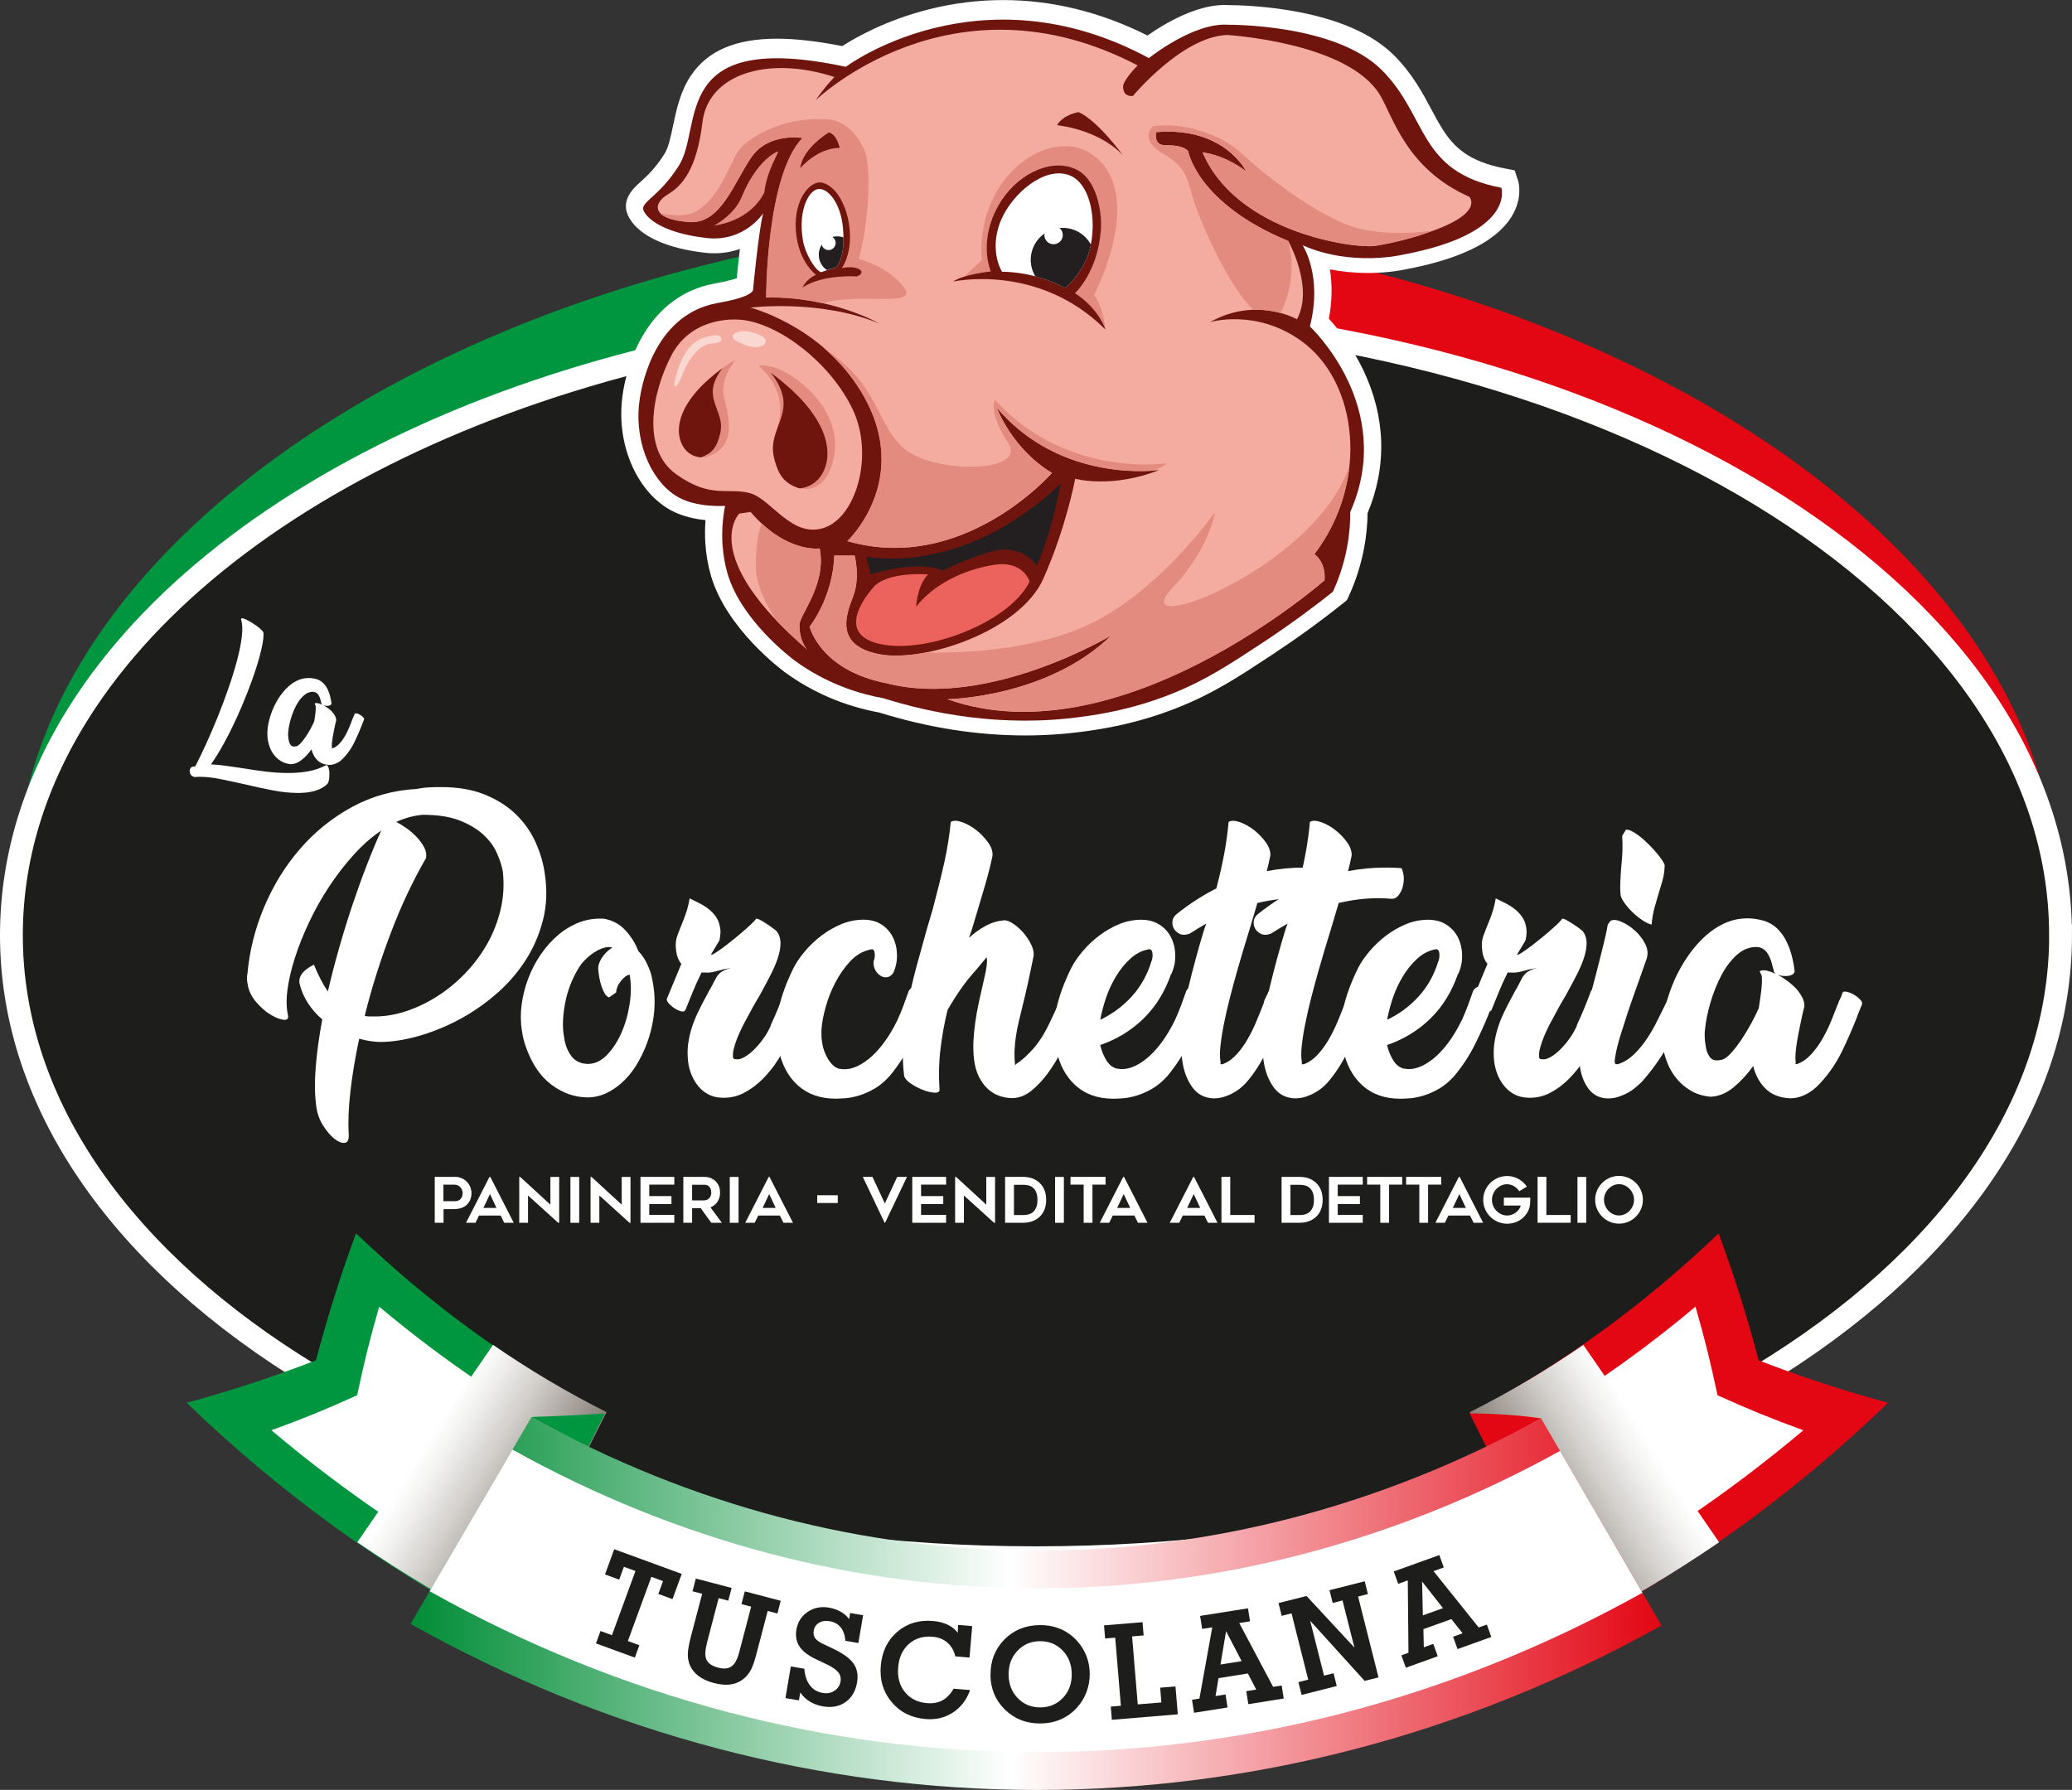<?xml version="1.0" encoding="UTF-8"?><svg xmlns="http://www.w3.org/2000/svg" width="128.12mm" height="110.69mm" xmlns:xlink="http://www.w3.org/1999/xlink" viewBox="0 0 363.17 313.76"><rect x="0" y="0" width="363.17" height="313.76" fill="#333333" stroke="none"/><defs><style>.g{fill:#009640;}.h{fill:#fff;}.i{fill:url(#e);}.i,.j{mix-blend-mode:multiply;}.k{isolation:isolate;}.l{fill:#fbd7d1;}.m{stroke:#fff;stroke-miterlimit:10;stroke-width:4px;}.m,.n{fill:#1d1d1b;}.o{fill:#e30613;}.p{fill:url(#f);}.q{fill:#70150e;}.r{fill:#ec625c;}.s{fill:#f5aca0;}.j{fill:url(#d);}.t{fill:#231f20;}.u{fill:#e38b7e;}</style><linearGradient id="d" x1="98.13" y1="267.45" x2="74.6" y2="253.14" gradientTransform="matrix(1, 0, 0, 1, 0, 0)" gradientUnits="userSpaceOnUse"><stop offset="0" stop-color="#746b62"/><stop offset=".27" stop-color="#a09993"/><stop offset=".61" stop-color="#d3d0cd"/><stop offset=".86" stop-color="#f2f2f1"/><stop offset="1" stop-color="#fff"/></linearGradient><linearGradient id="e" x1="496.33" y1="267.45" x2="472.79" y2="253.14" gradientTransform="translate(762.14) rotate(-180) scale(1 -1)" xlink:href="#d"/><linearGradient id="f" x1="71.96" y1="281.08" x2="291.21" y2="281.08" gradientTransform="matrix(1, 0, 0, 1, 0, 0)" gradientUnits="userSpaceOnUse"><stop offset="0" stop-color="#008d36"/><stop offset=".48" stop-color="#fff"/><stop offset="1" stop-color="#e30613"/></linearGradient></defs><g class="k"><g id="a"/><g id="b"><g id="c"><g><path class="o" d="M360.22,160.54c.99-14.52-2.73-28.68-10.32-41.92-23.92-41.72-86.33-74.21-161.45-79.27"/><path class="g" d="M2.95,159.6c-.99-14.52,2.73-28.68,10.32-41.92C37.19,75.96,99.6,43.47,174.71,38.41"/></g><path class="m" d="M361.17,163.93c0,60.27-80.4,109.13-179.58,109.13S2,224.21,2,163.93c0-14.52,4.67-28.38,13.14-41.05C41.83,82.96,106.29,54.8,181.58,54.8c99.18,0,179.58,48.86,179.58,109.13Z"/><path class="h" d="M266.04,31.56l-.55-1.7-1.76-.34c-6.2-1.19-8.86-3.64-10.94-6.96-.66-1.06-1.28-2.2-1.92-3.41-1.57-2.94-3.36-6.28-6.51-9.43-3.83-3.83-9.92-6.47-18.11-7.86-5.38-.91-9.9-.96-10.75-.96h-.01c-.27-.02-.54-.03-.82-.03-2.92,0-6.3,1.06-10.04,3.15-1.4,.78-2.61,1.58-3.51,2.2-8.22-4.12-16.72-6.21-25.29-6.21-4.31,0-8.65,.53-12.88,1.59-7.65,1.91-13.06,5.02-15.33,6.48-4.34-.86-8.18-1.3-11.43-1.3-7.22,0-12.15,2.1-15.06,6.42-1.89,2.81-2.56,6.01-3.16,8.83-.41,1.97-.8,3.82-1.5,4.94-1.64,2.6-3.16,3.97-4.3,5-1.16,1.05-3.59,3.23-1.86,6.25,.89,1.55,2.48,2.87,4.72,3.91,2.26,1.05,5.12,1.78,8.49,2.17,.56,.07,1.13,.1,1.68,.1,1.55,0,3.06-.26,4.49-.76-.03,.25-.06,.51-.09,.77-.2,1.7-.36,3.3-.47,4.37-.07,.02-.14,.05-.22,.07-1.1,.36-2.72,.68-3.84,.89-5.23,.98-9.53,4.14-12.44,9.15-2.71,4.66-3.44,9.47-3.62,11.32-.4,4.01,.23,8,1.82,11.53,1.59,3.53,4.05,6.29,6.91,7.79,1.43,.74,3.11,1.26,5,1.53,.3,.04,.6,.08,.92,.11-.11,1.39-.11,2.76-.03,4.1,.13,1.91,.45,3.8,.97,5.6,2.67,9.31,12.44,16.57,12.85,16.88,4.91,3.61,10.52,6.02,16.69,7.16,8.55,2.66,17.15,4.01,25.56,4.01,3.56,0,7.11-.25,10.56-.73,2.9-.41,8.94-1.26,16.34-4.22,6.12-2.45,10.38-5.25,16.27-9.13l.16-.11c4.31-2.84,8.52-5.89,12.5-9.08l.56-.45,.3-.65c1.25-2.7,2.15-5.55,2.7-8.46,.38-2.02,.59-4.09,.62-6.15,3.43-8.2,3.17-16.88-.78-25.12-2.02-4.22-4.53-7.33-6.01-8.96,.57-2.97,.63-5.91,.18-8.65,2.11,.42,4.32,.64,6.62,.64,.22,0,.44,0,.65,0,3.27-.06,5.64-.55,6.12-.66,8.99-1.7,15.01-4.54,17.92-8.43,2.7-3.62,1.76-6.85,1.64-7.21Z"/><g><path class="q" d="M154.84,122.4c7.97,2.5,20.59,5.25,34.97,3.22,3.01-.42,8.72-1.26,15.64-4.03,5.89-2.36,10.02-5.09,15.89-8.95,5.25-3.46,9.41-6.62,12.28-8.91,.91-1.97,1.88-4.58,2.48-7.76,.44-2.35,.58-4.46,.57-6.22,4.07-9.23,2.3-17.35-.49-23.18-2.79-5.82-6.59-9.34-6.59-9.34,1.14-4.45,.83-8.01,.22-10.46-.6-2.45-1.49-3.78-1.49-3.78,4.28,1.9,8.66,2.32,11.98,2.26s5.56-.6,5.56-.6c9.94-1.87,14.27-4.81,16.11-7.27,1.84-2.46,1.19-4.46,1.19-4.46-7.35-1.41-10.55-4.53-12.94-8.32-2.38-3.79-3.95-8.25-8.02-12.32-4.07-4.07-10.78-6.05-16.47-7.02s-10.37-.92-10.37-.92c-3.05-.25-6.55,1.21-9.28,2.73-2.73,1.53-4.7,3.11-4.7,3.11-14.87-8.01-28.16-7.63-37.72-5.24-9.57,2.38-15.41,6.77-15.41,6.77-15.51-3.31-21.74-.7-24.63,3.59-2.89,4.29-2.45,10.26-4.61,13.7-1.88,2.98-3.66,4.57-4.84,5.64-1.18,1.07-1.77,1.61-1.26,2.5,.51,.89,1.59,1.84,3.37,2.67,1.78,.83,4.26,1.53,7.56,1.91,3.3,.38,5.78-.7,7.44-1.87,1.65-1.18,2.48-2.45,2.48-2.45-.38,1.4-.83,4.77-1.18,7.79-.35,3.02-.6,5.69-.6,5.69-.25,.51-1.04,.93-2.16,1.29-1.12,.37-2.59,.68-4.21,.98-5.03,.94-8.3,4.12-10.38,7.7s-2.97,7.56-3.23,10.1c-.36,3.62,.27,7.11,1.57,9.99s3.26,5.15,5.55,6.34c1.24,.65,2.65,1.02,4.04,1.22,1.39,.2,2.75,.22,3.92,.18-.49,2.57-.57,4.86-.44,6.83,.13,1.97,.48,3.63,.86,4.97,2.34,8.17,11.15,14.84,11.73,15.27,5.86,4.31,11.8,5.96,15.62,6.65Z"/><path class="s" d="M140.11,109.61c-.04-1.78,4.83-7.12,3.56-13.47,0,0-5.83,.89-12.12-6.4l-1.97,.28s-7.33,7.33,11.94,23.87c0,0-1.34-1.22-1.4-4.28Z"/><path class="s" d="M198.58,16.81s8.64-10.42,16.52-10.68c0,0,21.22,1.26,26.78,10.53,2.29,3.81,4.61,12.94,15.64,17.83,0,0,1.71,1.72-2.19,4.07-3.72,2.24-11.05,4.04-14.35,4.54-3.3,.51-24.1-2.14-30.2-16.38,0,0,3.56,.25,7.63,3.3,0,0-3.81-7.88-15.76-6.86,0,0-.51,2.29,1.53,2.29s3.31,.25,4.07,1.02c0,0,1.53,9.15,17.54,15.76,0,0,4.58,8.14,1.53,13.73,0,0-7.12-4.07-15.25,.51,0,0,8.06-2.44,16.02,3.3,9.98,7.2,11.95,24.66,2.29,37.37,0,0,2.03,1.27,1.78,4.58,0,0-35.85,31.52-66.1,20.85,0,0,17.54-.25,28.73-11.19,0,0-21.61,12.97-39.4,8.39-11.69-2.29-13.47-9.92-13.47-9.92,0,0,4.07-5.08,4.32-12.46h3.56s1.02,3.81-.25,7.12c-1.27,3.3-3.3,8.64,4.58,10.17,7.88,1.53,24.66-4.07,28.73-13.22,4.07-9.15,5.59-17.54,5.59-17.54,0,0,6.36,1.78,14.75-1.53,0,0-17.03,2.54-28.47-10.93,0,0,2.54,7.12,9.66,11.44,0,0-15.51,17.8-35.85,11.95,0,0,12.35-11.54,1.6-27.47-7.15-10.58-18.63-13.46-18.63-13.46,0,0,12.2-1.53,22.63,2.8,0,0-8.39-4.83-19.83-4.58,0,0,0-21.36,6.36-27.96,0,0-5.85-1.02-8.9,3.3-3.05,4.32-5.35,11.85-10.93,11.44-6.86-.51-6.36-3.3-3.81-4.83,2.54-1.53,5.08-4.32,6.1-12.71,1.02-8.39,11.44-11.69,23.13-7.88,0,0-1.53,1.53-3.3,4.07,0,0,23.9-23.13,56.44-6.1,0,0-2.29,2.29-2.54,3.56,0,0-.25,2.03,1.78,1.78Z"/><path class="u" d="M193.75,57.74s-.3-3.75-1.98-6.05c0,0,8.38-15.91,1.05-23.45-7.33-7.54-21.99,2.09-20.73,17.38,0,0-2.09,1.88-3.35,3.14,0,0,13.59-2.55,25.01,8.99Z"/><path class="q" d="M188.41,51.39s4.02-3.64,4.54-11.09c.25-3.34-.81-8.6-3.93-10.39-4.11-2.36-10.12,.14-13.46,5.2-2.69,4.09-3.26,8.83-1.9,12.47,0,0-4.83,.51-6.61,1.78,0,0,14.92-3.34,26.69,8.39,0,0-1.02-3.56-5.34-6.36Z"/><path class="h" d="M175.85,37.75c-1.77,3.38-1.71,7.23-.23,9.88,5.25,.06,9.53,1.96,10.97,2.83,.64-.23,2.37-2.19,3.46-4.27,2.54-4.85,1.78-13.19-2.14-15.25-3.92-2.06-9.53,1.96-12.07,6.81Z"/><path class="t" d="M180.66,45.55c0-3.1,2.51-5.61,5.61-5.61,2.13,0,3.98,1.18,4.93,2.93-.24,1.2-.62,2.34-1.15,3.33-1.09,2.08-2.83,4.04-3.46,4.27-.85-.51-2.69-1.38-5.12-2.02-.51-.85-.81-1.84-.81-2.9Z"/><path class="u" d="M115.71,37.41c1.46,.28,4.6,.71,6.33-.38,2.3-1.47,3.73-2.95,6.91-9.84,1.26-2.72,7.96-6.7,15.29-6.28,0,0,4.4-.63,7.12,5.03,1.71,3.56,.63,14.45-.84,19.47,0,0,5.24,1.26,7.96,5.03,2.56,3.54-7.85,.79-14.32,2.72-2.87-.64-6.22-1.08-9.89-1,0,0,0-21.36,6.36-27.96,0,0-5.85-1.02-8.9,3.3-3.05,4.32-5.35,11.85-10.93,11.44-2.79-.21-4.36-.79-5.08-1.52Z"/><path class="h" d="M186.28,41.2c0-.89-.72-1.62-1.62-1.62s-1.61,.72-1.61,1.62,.72,1.61,1.61,1.61,1.62-.72,1.62-1.61Z"/><path class="q" d="M150.16,48.46s-5.82-.46-9.52,1.94c0,0,.74-1.57,2.4-2.22,0,0-2.71-1.92-3.42-6.65-.92-6.19,2.31-9.98,4.44-9.52,4.16,.9,6.65,10.07,3.51,14.97,0,0,1.66-.37,2.77,.09,1.11,.46,.65,1.11-.19,1.39Z"/><path class="h" d="M143.88,47.72s1.57-.55,2.68-.83c0,0,1.66-1.48,1.2-6.84-.38-4.43-2.59-7.02-4.25-6.93-1.66,.09-3.7,3.6-2.77,9.06,.34,2.04,1.94,4.99,3.14,5.54Z"/><path class="t" d="M146.75,41.43c.38,0,.75,.07,1.09,.19,.05,4.07-1.28,5.26-1.28,5.26-.51,.13-1.1,.31-1.61,.47-.87-.58-1.44-1.57-1.44-2.69,0-1.79,1.45-3.23,3.23-3.23Z"/><path class="h" d="M146.47,42.59c0-.69-.56-1.25-1.25-1.25s-1.24,.56-1.24,1.25,.56,1.25,1.24,1.25,1.25-.56,1.25-1.25Z"/><path class="q" d="M196.8,27.19s-4.4-6.07-7.75-7.54c0,0-2.72,.42-3.77,2.3,0,0,7.12,.63,11.52,5.24Z"/><path class="q" d="M147.17,25.93s-.42-2.3-1.88-2.72c0,0-4.61,2.72-5.03,6.28,0,0,2.93-3.56,6.91-3.56Z"/><path class="s" d="M130.2,56.09c-2.29-.29-9.21-.21-12.56,6.28-3.35,6.49-5.24,16.33,.84,20.73,6.07,4.4,9.21,2.3,12.98,3.35,3.77,1.05,7.33,7.96,12.98,6.07,5.65-1.88,8.79-12.77,5.03-20.73-3.77-7.96-12.56-14.87-19.27-15.71Z"/><path class="u" d="M145.7,81.74s3.21-6.96-4.44-13.89c-5.02-4.55-8.29-3.74-8.29-3.74,0,0,5.02,3.85,3.5,9.92-1.05,4.19-.67,9.97,3.39,11.44,2.57,.93,5-.8,5.84-3.74Z"/><path class="u" d="M120.08,76.92s-.84-4.92,3.78-9.78c3.56-3.74,5.02-3.97,5.02-3.97,0,0-2.76,3.17-1.99,6.42,.78,3.26,2.57,8.87-3.25,10.58-1.09,.32-2.94-.98-3.56-3.26Z"/><path class="q" d="M140.05,85.61s3.35,0,4.61-3.77c1.26-3.77-.42-9.84-9.63-16.54,0,0,2.51,2.72,2.3,5.86-.21,3.14-2.51,5.44-1.68,9,.84,3.56,2.09,4.61,4.4,5.44Z"/><path class="q" d="M122.83,80.17s-2.59,0-3.56-2.91c-.97-2.91,.32-7.61,7.45-12.79,0,0-1.94,2.1-1.78,4.53,.16,2.43,1.94,4.21,1.3,6.96-.65,2.75-1.62,3.56-3.4,4.21Z"/><path class="r" d="M180.46,101.95s-1.05-3.77-6.28-2.93c-5.24,.84-10.47,3.35-13.61,7.33,0,0,.21-3.77,2.09-5.65,0,0-7.12-.63-9.63,2.3-2.51,2.93-6.07,8.79,2.09,10.05,8.17,1.26,21.99-4.19,25.34-11.1Z"/><path class="t" d="M185.91,84.77s-1.26,7.54-4.19,14.45c0,0-2.51-4.4-8.79-2.3s-7.54,3.14-7.54,3.14c0,0-3.77-2.09-12.77,.63l-.84-3.14s16.75,3.77,34.13-12.77Z"/><path class="u" d="M210.78,26.73s3.56,.25,7.63,3.3c0,0-3.81-7.88-15.76-6.86,0,0-.51,2.29,1.53,2.29s3.31,.25,4.07,1.02c0,0,1.53,9.15,17.54,15.76,1.68,6.03-.62,11.22-1.35,12.63-1.27-.34-2.9-.62-4.77-.56-4.44-4.23-9.1-15.13-10.31-18.74-1.26-3.77-1.05-6.07-5.44-8.59-4.4-2.51-1.88-4.82-1.88-4.82,4.61-.84,11.73,1.05,15.71,4.82,3.98,3.77,11.94,9.84,18.22,12.36,6.28,2.51,15,1.1,15,1.1-2.29,1.08-6.67,2.16-9.98,2.67-3.3,.51-24.1-2.14-30.2-16.38Z"/><path class="u" d="M158.06,78.28c4.82,4.82,22.2,4.82,18.64-.63-3.56-5.44-2.3-7.54-2.3-7.54,12.56,13.82,30.15,11.1,30.15,11.1-.63,.52-1.45,.95-2.39,1.29-3.81,.3-17.69,.49-27.47-11.03,0,0,2.54,7.12,9.66,11.44,0,0-15.51,17.8-35.85,11.95,0,0,12.35-11.54,1.6-27.47-1.74-2.58-3.75-4.7-5.78-6.44,9.71,6.52,9.03,12.62,13.73,17.33Z"/><path class="u" d="M133.54,91.8c5.47,5.04,10.12,4.33,10.12,4.33,1.27,6.36-3.6,11.7-3.56,13.47,.06,3.05,1.4,4.28,1.4,4.28-2.07-1.78-3.84-3.45-5.34-5.02-2-3-3.67-6.4-3.67-9.64,0-4.24,.56-6.38,1.03-7.43Z"/><path class="u" d="M166.04,122.57s17.54-.25,28.73-11.19c0,0-21.61,12.97-39.4,8.39-11.69-2.29-13.47-9.92-13.47-9.92,0,0,4.07-5.08,4.32-12.46h3.56s1.02,3.81-.25,7.12c-1.27,3.3-3.3,8.64,4.58,10.17,2.17,.42,5.02,.3,8.1-.29,5.2,.11,17.69-.14,27.7-4.5,12.98-5.65,23.03-20.1,23.03-20.1,0,0-.84,6.28-7.54,13.4-8.56,9.09,24.99-3.34,31.13-21.54-.55,5.3-2.53,10.73-6.15,15.49,0,0,2.03,1.27,1.78,4.58,0,0-35.85,31.52-66.1,20.85Z"/><path class="u" d="M136.28,26.56c.6-.28-1.88,3.14-2.3,7.12,0,0-1.88,4.82-8.8,5.86,0,0,3.56-1.88,4.82-5.03,1.26-3.14,3.56-6.7,6.28-7.96Z"/><path class="l" d="M133.44,58.86s-2.33-1.17-3.97-.7c-1.63,.47-1.17,1.28-.12,1.75,1.05,.47,1.99,1.05,3.39,.93,1.4-.12,2.1-1.28,.7-1.98Z"/><path class="l" d="M124.21,58.97s1.98-.7,2.22,.35c.23,1.05-1.76,.68-2.8,1.17-1.75,.82-3.15,2.92-4.09,5.37-.74,1.93-1.87,3.04-1.05,0,.82-3.04,2.33-6.3,5.72-6.89Z"/></g><path class="g" d="M32.71,245.9c7.68-2.08,15.25-4.57,22.67-7.45,1.98-7.52,4.32-14.95,7.02-22.25,13.26,12.67,27.41,22.95,43.61,31.55-6.28,12.51-12.57,25.02-18.85,37.54-20.22-10.62-38.01-23.54-54.45-39.39Z"/><path class="h" d="M47.56,250.72c6.15-2.26,9.16-3.49,15.04-6.14,1.35-6.3,2.12-9.41,3.86-15.53,11.48,9.62,23.34,17.63,36.59,24.62-4.3,8.57-8.6,17.13-12.9,25.7-15.37-8.06-29.31-17.47-42.58-28.65Z"/><path class="j" d="M62.63,270.35c7.95,5.43,16.23,10.43,24.85,14.71,6.28-12.51,12.56-25.01,18.84-37.52-6.9-3.46-13.55-7.41-19.9-11.79-7.93,11.53-15.86,23.06-23.79,34.59Z"/><path class="o" d="M330.93,245.9c-7.68-2.08-15.26-4.56-22.68-7.44-1.98-7.52-4.32-14.95-7.02-22.25-13.26,12.67-27.41,22.95-43.61,31.55,6.28,12.51,12.57,25.02,18.85,37.54,20.22-10.62,38.01-23.54,54.46-39.39Z"/><path class="h" d="M316.08,250.72c-6.15-2.26-9.16-3.49-15.04-6.14-1.35-6.3-2.12-9.41-3.86-15.53-11.48,9.63-23.35,17.63-36.59,24.62,4.3,8.57,8.6,17.13,12.9,25.7,15.37-8.06,29.32-17.47,42.59-28.65Z"/><path class="o" d="M270.1,248.62c-2.04-.11-4.11-.23-6.2-.37-2.12-.14-4.21-.29-6.27-.46,1.18,2.37,1.77,3.55,2.96,5.92,1.62-.8,3.28-1.66,4.97-2.56,1.57-.84,3.08-1.69,4.55-2.53Z"/><path class="i" d="M301.31,270.35c-7.95,5.43-16.23,10.43-24.85,14.71-6.28-12.51-12.56-25.01-18.84-37.52,6.9-3.46,13.55-7.41,19.9-11.79,7.93,11.53,15.86,23.06,23.79,34.59Z"/><path class="g" d="M93.16,248.39c2.16-.07,4.36-.16,6.58-.27,2.12-.1,4.21-.22,6.28-.35-.97,1.93-1.94,3.86-2.91,5.79-1.63-.78-3.28-1.61-4.97-2.49-1.71-.89-3.37-1.78-4.98-2.67Z"/><path class="o" d="M270.1,248.62c-1.93-.26-3.99-.48-6.16-.63-2.22-.15-4.33-.22-6.31-.23l2.89,5.82c1.59-.74,3.23-1.54,4.91-2.41,1.63-.84,3.19-1.7,4.68-2.55Z"/><path class="p" d="M291.21,284.93c-7.04-12.1-14.08-24.21-21.11-36.31-56.15,31.01-120.87,30.92-176.94-.22-7.07,12.09-14.14,24.17-21.2,36.26,68.96,38.71,150.19,38.82,219.25,.28Z"/><path class="h" d="M287.88,279.2c-4.82-8.29-9.64-16.57-14.45-24.86-58.19,32.19-125.5,32.11-183.61-.23-4.84,8.27-9.68,16.55-14.52,24.82,66.93,37.53,145.56,37.62,212.58,.27Z"/><g><path class="n" d="M110.04,287.66l2.02,.74-.79,2.17-6.81-2.49,.79-2.17,2.01,.73,4.12-11.25-2.03-.74-.82,2.25-2.49-.91,1.62-4.42,11.83,4.33-1.62,4.42-2.48-.91,.82-2.25-2.04-.75-4.12,11.25Z"/><path class="n" d="M123.89,288.14c-.33,1.27-.35,2.22-.04,2.84s.97,1.07,1.99,1.34c1.02,.27,1.81,.2,2.38-.21,.57-.4,1.02-1.23,1.35-2.49l2.09-7.98-1.7-.45,.59-2.23,6.29,1.65-.58,2.23-1.7-.45-2.01,7.65c-.3,1.16-.6,2.02-.89,2.59-.29,.56-.65,1.05-1.08,1.44-.66,.62-1.44,1.01-2.35,1.17-.91,.16-1.95,.09-3.11-.22-1.06-.28-1.94-.67-2.64-1.19-.7-.52-1.22-1.15-1.55-1.91-.26-.58-.38-1.23-.37-1.95,.01-.72,.18-1.7,.5-2.94l2.01-7.65-1.69-.44,.58-2.23,6.28,1.65-.59,2.23-1.69-.44-2.09,7.98Z"/><path class="n" d="M140.27,296.68l-.24,1.39-2.36-.4,.94-5.55,2.36,.4c.11,1.23,.44,2.2,.99,2.92,.55,.72,1.31,1.17,2.29,1.33,.75,.13,1.42,0,2.01-.39,.59-.39,.94-.92,1.06-1.61,.11-.62-.03-1.16-.4-1.63-.37-.47-1.06-.94-2.05-1.41l-1.77-.84c-1.42-.67-2.41-1.42-2.97-2.26-.55-.84-.73-1.83-.54-2.98,.23-1.33,.89-2.36,1.98-3.1s2.34-.98,3.74-.74c.75,.13,1.43,.37,2.04,.71s1.1,.78,1.48,1.31l.18-1.08,2.27,.39-.83,4.87-2.27-.39c-.09-1.01-.37-1.8-.84-2.37-.47-.57-1.12-.93-1.96-1.07-.71-.12-1.32-.02-1.83,.29-.51,.31-.82,.77-.92,1.37-.09,.51-.01,.94,.22,1.29,.23,.35,.69,.69,1.37,1.02l1.89,.9c1.74,.84,2.91,1.71,3.52,2.6s.81,1.98,.59,3.27c-.26,1.53-.93,2.68-2.02,3.44-1.08,.77-2.4,1.02-3.93,.76-.87-.15-1.65-.43-2.32-.84-.68-.41-1.24-.94-1.68-1.6Z"/><path class="n" d="M167.44,290.34c-.24-1.01-.71-1.82-1.4-2.41-.69-.59-1.55-.93-2.58-1.02-1.66-.14-3.04,.28-4.15,1.26s-1.74,2.35-1.88,4.1c-.15,1.74,.24,3.19,1.17,4.34,.93,1.15,2.22,1.8,3.88,1.94,1.03,.09,1.92-.07,2.67-.47,.75-.4,1.42-1.09,2.01-2.06l2.87,.24c-.6,1.7-1.6,3.01-3,3.93s-3,1.3-4.78,1.15c-2.49-.21-4.48-1.2-5.96-2.97-1.49-1.77-2.12-3.88-1.91-6.35,.21-2.52,1.18-4.51,2.9-5.98s3.8-2.1,6.25-1.89c.98,.08,1.84,.3,2.59,.66,.74,.36,1.33,.83,1.75,1.41l.06-1.38,2.47,.21-.47,5.51-2.47-.21Z"/><path class="n" d="M173.62,293.58c-.03-2.44,.78-4.5,2.41-6.17,1.64-1.67,3.7-2.51,6.18-2.54,1.15-.01,2.21,.15,3.18,.49,.97,.34,1.85,.85,2.64,1.54,.95,.84,1.68,1.81,2.19,2.91,.51,1.1,.77,2.3,.78,3.59,.01,1.12-.17,2.18-.56,3.2-.38,1.01-.94,1.92-1.66,2.72-.82,.91-1.77,1.6-2.85,2.07-1.07,.47-2.26,.71-3.55,.72-2.47,.03-4.55-.78-6.23-2.42s-2.53-3.67-2.55-6.1Zm3.16-.03c.02,1.67,.56,3.05,1.62,4.14,1.06,1.09,2.39,1.62,3.97,1.61s2.89-.58,3.94-1.68,1.56-2.5,1.54-4.18c-.02-1.68-.56-3.06-1.63-4.15-1.07-1.08-2.39-1.62-3.97-1.6-1.57,.02-2.87,.58-3.92,1.69-1.05,1.11-1.56,2.5-1.55,4.17Z"/><path class="n" d="M194.88,301.46l-.19-2.3,1.77-.15-.99-11.94-1.77,.15-.19-2.3,6.75-.56,.19,2.32-2.02,.17,.99,11.92,4.14-.34-.21-2.59,2.68-.22,.41,4.89-11.55,.96Z"/><path class="n" d="M213.06,297.31l1.74-.28,.36,2.28-5.87,.93-.36-2.28,1.3-.21,2.25-12.49-1.77,.28-.36-2.28,8.39-1.33,.36,2.28-1.89,.3,5.94,11.19,1.5-.24,.36,2.28-6.21,.99-.36-2.28,1.75-.28-1.47-2.82-5.14,.82-.53,3.14Zm.86-5.53l3.71-.59-2.73-5.26-.98,5.85Z"/><path class="n" d="M232.05,293.74l1.69-.43,.56,2.24-6.16,1.56-.56-2.24,1.72-.44-2.93-11.62-1.72,.44-.56-2.24,4.92-1.24,8.39,9.05-2.09-8.27-1.72,.44-.56-2.24,6.17-1.56,.56,2.24-1.72,.44,3.58,14.17-2.43,.61-9.55-10.54,2.43,9.62Z"/><path class="n" d="M249.56,288.76l1.66-.6,.78,2.17-5.59,2.01-.78-2.17,1.24-.45-.12-12.69-1.68,.61-.78-2.17,7.99-2.88,.78,2.17-1.8,.65,7.92,9.88,1.43-.51,.78,2.17-5.92,2.13-.78-2.17,1.67-.6-1.97-2.49-4.9,1.76,.07,3.18Zm-.18-5.59l3.54-1.27-3.66-4.66,.13,5.93Z"/></g><g><path class="h" d="M33.69,136.06c-.2-.17-.33-.36-.39-.57-.06-.21-.07-.4-.02-.58,.04-.18,.13-.32,.28-.42,.14-.1,.32-.14,.54-.13l.15-.08s0-.03,.03-.03c.55-1.09,1.17-2.38,1.85-3.86,.68-1.48,1.35-3.04,2.02-4.69,.66-1.65,1.29-3.32,1.88-5.02,.59-1.7,1.09-3.31,1.5-4.84,.41-1.53,.69-2.92,.84-4.16,.15-1.24,.13-2.24-.08-2.98l-.03-.18c0-.12,.09-.16,.28-.13,.18,.03,.42,.12,.69,.25,.28,.13,.58,.31,.92,.52,.34,.21,.65,.42,.95,.64,.29,.22,.54,.43,.74,.63,.2,.2,.32,.37,.35,.5,.03,.61-.06,1.44-.29,2.5-.23,1.06-.55,2.26-.98,3.61s-.94,2.77-1.53,4.29c-.59,1.51-1.23,3.03-1.92,4.54-.69,1.51-1.42,2.97-2.18,4.36-.77,1.4-1.53,2.65-2.31,3.76,.81,.03,1.66,.11,2.57,.24,.91,.13,1.87,.26,2.9,.42,1.31,.22,2.66,.42,4.05,.59,1.39,.18,2.75,.26,4.1,.26,1.19,0,2.35-.1,3.45-.3,1.11-.2,2.15-.56,3.13-1.08,.17-.02,.3,.13,.4,.43s.16,.65,.16,1.03c0,.39-.02,.76-.08,1.11-.06,.35-.15,.57-.26,.66l.08-.02c-.6,.6-1.35,1.03-2.23,1.29-.88,.25-1.86,.38-2.94,.38-1.46,0-3-.16-4.63-.48-1.62-.32-3.25-.67-4.88-1.06-1.48-.34-2.89-.63-4.22-.9s-2.51-.39-3.52-.39c-.19,0-.35,0-.49,.01-.14,0-.3,.02-.47,.04l-.43-.18Z"/><path class="h" d="M58.1,123.32c0,.1-.05,.19-.14,.25-.09,.07-.21,.11-.35,.14-.14,.03-.3,.03-.47,.01-.17-.02-.32-.05-.45-.1,.27,.15,.55,.33,.83,.54,.29,.21,.53,.43,.74,.67,.21,.24,.38,.48,.5,.74,.13,.26,.18,.51,.16,.74-.03,.12-.07,.25-.1,.39-.03,.14-.07,.29-.1,.44-.07,.32-.14,.66-.21,1.03-.08,.37-.14,.73-.2,1.08-.06,.35-.1,.69-.13,1-.03,.31-.02,.58,.01,.79,.02,.03,0,.08-.05,.13h.18c.44-.17,.83-.45,1.19-.83s.67-.83,.96-1.32,.54-1.03,.77-1.59c.23-.56,.44-1.11,.64-1.63,.13-.25,.23-.48,.28-.68,.05-.08,.17-.1,.37-.06,.19,.04,.39,.12,.59,.24,.2,.12,.38,.26,.53,.42,.15,.16,.2,.3,.15,.42l-.4,1.01v.03c-.39,.99-.82,1.97-1.29,2.94-.47,.97-1.06,1.84-1.77,2.61-.12,.13-.26,.28-.43,.44-.17,.16-.37,.31-.6,.45-.24,.14-.5,.26-.78,.35-.29,.09-.6,.13-.96,.11-.82-.07-1.48-.35-1.97-.84-.49-.5-.82-1.12-1.01-1.88-.5,.71-1.06,1.31-1.68,1.82-.61,.5-1.27,.76-1.95,.78-.66-.07-1.22-.25-1.7-.54-.48-.29-.88-.64-1.2-1.05-.32-.4-.57-.84-.74-1.3-.18-.46-.3-.9-.37-1.3-.05-.37-.08-.67-.08-.91-.03-.62,.03-1.3,.18-2.04,.15-.74,.37-1.48,.66-2.22,.29-.74,.65-1.45,1.08-2.14,.44-.69,.92-1.3,1.46-1.84,.54-.54,1.13-.97,1.78-1.29,.65-.32,1.34-.48,2.08-.48,.22,0,.44,.02,.66,.05,.22,.03,.45,.08,.71,.15,.44,.13,.81,.35,1.12,.64s.57,.64,.77,1.03c.2,.39,.36,.82,.48,1.26,.12,.45,.2,.89,.25,1.32Zm-2.95,0c.13-.08,.32-.1,.57-.05,.24,.05,.51,.14,.79,.28-.12-.08-.18-.18-.18-.28,0-.05-.01-.11-.04-.18-.03-.07-.05-.13-.06-.2-.03-.17-.08-.34-.15-.53-.07-.18-.15-.36-.25-.52-.1-.16-.22-.29-.37-.39-.14-.1-.32-.16-.54-.18-.62-.02-1.19,.21-1.7,.67-.51,.46-.95,1.05-1.32,1.75-.37,.71-.67,1.46-.91,2.27-.24,.81-.39,1.54-.45,2.19-.03,.18-.05,.42-.04,.69,0,.28,.04,.55,.09,.82,.05,.39,.18,.71,.38,.96,.2,.25,.55,.31,1.03,.18,.22-.07,.47-.26,.76-.58,.29-.32,.57-.69,.86-1.12,.29-.43,.56-.88,.82-1.36,.26-.48,.47-.91,.64-1.3,.08-.52,.16-1.02,.21-1.5,.06-.48,.07-.89,.04-1.22l-.18-.4Z"/></g><g><path class="h" d="M73.11,138.28c.7-.14,1.4-.23,2.11-.26,.71-.04,1.42-.05,2.12-.05,2.89,0,5.4,.43,7.54,1.28,2.14,.85,3.95,1.98,5.43,3.39,1.48,1.41,2.64,3.01,3.47,4.8,.83,1.79,1.39,3.61,1.67,5.46,.49,2.99,.39,5.8-.29,8.43-.68,2.63-1.74,5.04-3.19,7.23-1.44,2.19-3.19,4.16-5.25,5.9-2.05,1.74-4.23,3.21-6.53,4.41-2.3,1.2-4.63,2.13-7,2.79-2.37,.66-4.58,.99-6.63,.99-1.18-.03-2.38-.23-3.6-.57-.7,3.27-1.21,6.34-1.54,9.22-.33,2.87-.43,5.4-.29,7.6,.03,.91-.21,1.38-.73,1.44-.52,.05-1.12-.19-1.8-.73-.68-.54-1.33-1.31-1.96-2.3-.63-.99-1.03-2.1-1.2-3.32-.28-2.02-.31-4.33-.1-6.94,.21-2.61,.59-5.39,1.15-8.35-1.98-1.71-3.29-3.71-3.92-6l.05,.1c-.52-1.39,.28-2.63,2.4-3.71,.77,1.88,1.58,3.45,2.45,4.7,.59-2.54,1.25-5.09,1.98-7.65,.73-2.56,1.5-5.06,2.32-7.49,.82-2.44,1.65-4.76,2.51-6.97,.85-2.21,1.7-4.24,2.53-6.08-1.71,1.15-3.33,2.58-4.88,4.31-1.55,1.72-2.98,3.58-4.28,5.56-1.31,1.98-2.46,4.05-3.47,6.19-1.01,2.14-1.84,4.21-2.48,6.21-.64,2-1.08,3.87-1.31,5.61-.23,1.74-.2,3.22,.08,4.44,.14,.63-.11,.91-.76,.84-.64-.07-1.41-.37-2.3-.91-.89-.54-1.73-1.28-2.53-2.22-.8-.94-1.29-1.95-1.46-3.03-.07-.31-.11-.63-.13-.97s0-.65,.08-.97v.05c.35-3.97,1.31-7.85,2.9-11.64s3.67-7.2,6.27-10.21c2.59-3.01,5.64-5.47,9.14-7.39,3.5-1.91,7.34-2.98,11.51-3.18h-.1Zm1.04,4.54c-.8,.07-1.59,.21-2.38,.42s-1.56,.49-2.32,.84c.56,.28,1.16,.64,1.8,1.1,.64,.45,1.24,.97,1.78,1.54,.54,.57,.97,1.17,1.31,1.8,.33,.63,.44,1.25,.34,1.88-1.11,1.92-2.19,3.98-3.24,6.19-1.04,2.21-2.02,4.51-2.92,6.89-.91,2.38-1.75,4.8-2.53,7.26s-1.47,4.9-2.06,7.34c.28,.07,.57,.1,.86,.1h.91c1.81,0,3.65-.31,5.53-.94,1.88-.63,3.69-1.5,5.43-2.61,1.74-1.11,3.37-2.45,4.88-4.02,1.51-1.57,2.8-3.29,3.86-5.17,1.06-1.88,1.84-3.89,2.35-6.03,.5-2.14,.63-4.34,.39-6.6-.17-.97-.51-2.04-1.02-3.21-.5-1.17-1.29-2.25-2.35-3.24-1.06-.99-2.45-1.83-4.15-2.51-1.71-.68-3.86-1.02-6.48-1.02Z"/><path class="h" d="M105.9,161.05c1.5,.28,2.74,.96,3.73,2.04,.99,1.08,1.75,2.3,2.27,3.65,.94,.94,1.69,2.32,2.25,4.12,.07,.28,.13,.56,.18,.84,.05,.28,.11,.61,.18,.99,.24,1.5,.29,3.02,.16,4.57-.14,1.55-.44,3.05-.89,4.49-.45,1.45-1.04,2.82-1.75,4.12-.71,1.31-1.54,2.44-2.48,3.39-.94,.96-1.97,1.71-3.08,2.27-1.12,.56-2.3,.84-3.55,.84-2.26-.04-4.37-.79-6.32-2.27s-3.45-3.73-4.49-6.76c-.28-.8-.49-1.67-.63-2.61-.24-1.5-.26-3.04-.05-4.62s.6-3.12,1.17-4.62c.57-1.5,1.31-2.91,2.22-4.23,.91-1.32,1.93-2.46,3.08-3.42,1.15-.96,2.39-1.69,3.73-2.19,1.34-.5,2.76-.7,4.25-.6Zm.84,13.78c-.31-.1-.57-.35-.78-.73-.21-.38-.39-.81-.55-1.28-.16-.47-.28-.97-.37-1.49-.09-.52-.15-.97-.18-1.36-.04-.45,.04-.9,.24-1.33,.19-.43,.42-.82,.68-1.15,.26-.33,.54-.62,.83-.86s.53-.42,.71-.52c-.14-.07-.4-.1-.78-.1-.73,.07-1.51,.37-2.35,.91-.83,.54-1.58,1.21-2.25,2.01-.63,.87-1.17,1.84-1.64,2.9-.47,1.06-.84,2.17-1.1,3.32-.26,1.15-.43,2.29-.5,3.42-.07,1.13-.02,2.18,.16,3.16,.17,1.32,.58,2.43,1.23,3.32,.64,.89,1.56,1.37,2.74,1.44,1.25,.07,2.4-.42,3.45-1.46,1.04-1.04,1.91-2.35,2.61-3.92s1.18-3.25,1.46-5.06c.28-1.81,.3-3.45,.05-4.91v-.26c-.28,0-.56,.11-.84,.34-.28,.23-.54,.5-.78,.81-.24,.31-.44,.64-.57,.99-.14,.35-.21,.66-.21,.94l-1.25,.89Z"/><path class="h" d="M138.43,182.14c-.59,1.18-1.28,2.39-2.06,3.63-.78,1.24-1.68,2.36-2.69,3.37-1.01,1.01-2.11,1.83-3.32,2.45-1.2,.63-2.52,.9-3.94,.83-.83-.04-1.58-.23-2.25-.57-.66-.35-1.24-.81-1.72-1.38-.49-.57-.89-1.23-1.2-1.96-.31-.73-.52-1.5-.63-2.3-.14-1.15-.14-2.23,0-3.24,.14-1.01,.36-1.97,.65-2.87,.29-.9,.65-1.79,1.07-2.66,.42-.87,.87-1.76,1.36-2.66l.78-1.46v.05l.94-1.78c.17-.38,.44-.73,.78-1.04,.35-.31,.97-.61,1.88-.89-.45,.1-.82,.18-1.1,.23-.28,.05-.52,.11-.73,.18-.42,.1-.84,.21-1.25,.31-.42,.1-.94,.14-1.57,.1h-.47c-.59,1.18-1.11,2.34-1.57,3.47s-.89,2.2-1.3,3.21l-.05-.05c-.07,.21-.3,.26-.68,.16-.38-.1-.78-.29-1.17-.55-.4-.26-.74-.56-1.02-.89-.28-.33-.37-.62-.26-.86v.05l2.51-6.06c-.49-.59-.78-1.31-.89-2.14-.17-1.08-.1-2.04,.21-2.87,.31-.84,.7-1.81,1.15-2.92,.17-.45,.35-.96,.52-1.51,.17-.56,.33-1.24,.47-2.04,.56,.28,1.13,.57,1.72,.86,.59,.3,1.14,.64,1.64,1.04,.5,.4,.93,.86,1.28,1.38,.35,.52,.57,1.11,.68,1.78,.07,.31,.1,.65,.08,1.02-.02,.37-.08,.79-.18,1.28l-1.41,2.35c-.1,.21,0,.23,.29,.08,.29-.16,.71-.43,1.25-.81,.54-.38,1.14-.83,1.8-1.36,.66-.52,1.3-1.04,1.91-1.57,.61-.52,1.16-1.01,1.64-1.46,.49-.45,.8-.8,.94-1.04,.21,0,.5,.1,.86,.31,.37,.21,.75,.44,1.15,.71s.75,.5,1.04,.73c.29,.23,.48,.37,.55,.44,.45,.59,.68,1.3,.68,2.12s-.17,1.71-.5,2.69c-.33,.97-.78,2.01-1.36,3.11-.57,1.1-1.17,2.22-1.8,3.37-.38,.63-.75,1.25-1.1,1.88-.35,.63-.7,1.27-1.04,1.93-.28,.49-.57,1.04-.89,1.67-.31,.63-.6,1.26-.86,1.91-.26,.64-.47,1.28-.63,1.91-.16,.63-.2,1.15-.13,1.57,0,.21,.21,.31,.63,.31,.38,.04,.84-.1,1.36-.39,.52-.29,1.06-.71,1.62-1.25,.56-.54,1.1-1.17,1.64-1.91,.54-.73,1-1.53,1.38-2.4h-.05c.52-1.11,1-2.21,1.44-3.29,.43-1.08,.79-2,1.07-2.77,.1-.17,.36-.2,.76-.08,.4,.12,.8,.32,1.2,.6,.4,.28,.74,.6,1.02,.97,.28,.37,.37,.67,.26,.91v-.1l-.99,2.61-1.36,3.5-.05,.05Z"/><path class="h" d="M161.93,177.86c-.63,1.57-1.41,3.3-2.35,5.2-.94,1.9-2.14,3.73-3.6,5.51-.87,.97-1.77,1.73-2.71,2.27-.94,.54-1.85,.94-2.71,1.2-.87,.26-1.66,.42-2.38,.47-.71,.05-1.28,.08-1.7,.08-2.71,0-4.93-.78-6.66-2.35-1.72-1.57-2.85-3.71-3.37-6.42-.45-2.37-.44-4.68,.03-6.94,.47-2.26,1.37-4.72,2.69-7.36,.45-.87,1.1-1.8,1.93-2.79,.84-.99,1.8-1.91,2.9-2.74,1.1-.84,2.29-1.51,3.58-2.04,1.29-.52,2.63-.76,4.02-.73,1.46,.04,2.69,.51,3.68,1.44,.99,.92,1.61,2.13,1.85,3.63,.1,.7,.12,1.38,.05,2.06-.07,.68-.26,1.38-.57,2.12-.28,.45-.62,.72-1.02,.81-.4,.09-.79,.03-1.17-.18s-.7-.54-.97-.99c-.26-.45-.37-.97-.34-1.57,.24-.56,.29-1.11,.16-1.67-.04-.17-.1-.3-.21-.39-.1-.09-.28-.09-.52-.03-1.32,.28-2.49,.96-3.5,2.04s-1.88,2.32-2.61,3.71c-.73,1.39-1.31,2.85-1.72,4.36-.42,1.51-.66,2.84-.73,3.99v.94c0,.35,.03,.73,.1,1.15,.07,.52,.19,1.04,.37,1.54,.17,.5,.39,.97,.65,1.41,.26,.44,.57,.82,.91,1.15s.77,.55,1.25,.65l-.1-.05c.73,.17,1.52,.12,2.38-.16,.85-.28,1.73-.77,2.64-1.49,.91-.71,1.79-1.64,2.66-2.79s1.69-2.51,2.45-4.07c.38-.83,.74-1.7,1.07-2.58s.63-1.73,.91-2.53c.24-.45,.6-.7,1.07-.73,.47-.03,.91,.07,1.33,.31,.42,.24,.74,.6,.97,1.07,.23,.47,.22,1.02-.03,1.64l-.68,1.88Z"/><path class="h" d="M187.57,181.05c-.38,.91-.91,2-1.57,3.29-.66,1.29-1.44,2.54-2.32,3.76s-1.86,2.25-2.92,3.11c-1.06,.85-2.18,1.28-3.37,1.28-.73,0-1.47-.13-2.22-.39-.75-.26-1.43-.67-2.04-1.23-.61-.56-1.13-1.28-1.57-2.17-.44-.89-.72-1.94-.86-3.16-.1-1.04-.13-2.07-.08-3.08,.05-1.01,.16-2.07,.31-3.18s.37-2.32,.65-3.63c.28-1.31,.61-2.78,.99-4.41,.17-.7,.3-1.35,.37-1.96,.07-.61,.07-1.11,0-1.49l-1.78,2.14c-1.01,1.11-1.92,2.25-2.72,3.39-.8,1.15-1.58,2.38-2.35,3.71-.56,2.26-.97,4.56-1.25,6.89-.28,2.33-.33,4.7-.16,7.1,0,.38-.31,.56-.91,.52-.61-.04-1.29-.2-2.04-.5-.75-.29-1.45-.67-2.12-1.12-.66-.45-1.04-.91-1.15-1.36-.24-2.12-.29-4.26-.13-6.42,.16-2.16,.44-4.32,.86-6.47,.42-2.16,.92-4.32,1.51-6.47,.59-2.16,1.18-4.3,1.78-6.42l.99-3.34c.35-1.32,.7-2.67,1.04-4.05,.35-1.37,.67-2.72,.97-4.05s.54-2.6,.73-3.84c.19-1.24,.34-2.38,.44-3.42,.45-.28,1.11-.27,1.96,.03,.85,.3,1.68,.76,2.48,1.38,.8,.63,1.5,1.35,2.09,2.17,.59,.82,.85,1.61,.78,2.38-.1,.52-.28,1.27-.52,2.25-.24,.97-.54,2.06-.89,3.26-.35,1.2-.72,2.45-1.12,3.76-.4,1.31-.78,2.55-1.12,3.73l-.47,1.36c.9-.83,1.87-1.53,2.9-2.09s2.12-.89,3.26-.99c.49,0,1.04,.22,1.67,.65,.63,.44,1.21,.97,1.75,1.59,.54,.63,.98,1.31,1.33,2.04,.35,.73,.49,1.38,.42,1.93-.35,1.78-.7,3.44-1.04,4.99-.35,1.55-.66,2.88-.94,3.99-.24,.97-.46,1.87-.65,2.69-.19,.82-.35,1.63-.47,2.43s-.2,1.62-.24,2.45c-.04,.83,0,1.74,.1,2.71,0-.1,.09-.21,.26-.31h-.05c.87-.52,1.86-1.41,2.98-2.66,1.11-1.25,2.16-2.96,3.13-5.12,.28-.56,.53-1.1,.76-1.62s.44-1.04,.65-1.57l.52-1.51c.1-.17,.35-.22,.73-.13,.38,.09,.78,.25,1.2,.5,.42,.24,.77,.53,1.07,.86,.29,.33,.39,.62,.29,.86v-.1l-1.93,5.01v.05Z"/><path class="h" d="M205.27,170.71c-1.08,3.13-2.69,5.74-4.83,7.83-2.14,2.09-4.67,3.64-7.6,4.65,.21,.94,.57,1.83,1.07,2.66,.5,.84,1.17,1.34,2.01,1.51l-.1-.05c.73,.17,1.52,.12,2.38-.16,.85-.28,1.73-.77,2.64-1.49,.91-.71,1.79-1.64,2.66-2.79s1.69-2.51,2.45-4.07c.38-.83,.74-1.7,1.07-2.58s.63-1.73,.91-2.53c.24-.45,.6-.7,1.07-.73,.47-.03,.9,.08,1.31,.34,.4,.26,.71,.63,.94,1.1,.23,.47,.24,1,.03,1.59l-.68,1.88c-.63,1.57-1.41,3.3-2.35,5.2-.94,1.9-2.14,3.73-3.6,5.51-.87,.97-1.77,1.73-2.71,2.27-.94,.54-1.85,.94-2.71,1.2-.87,.26-1.66,.42-2.38,.47-.71,.05-1.28,.08-1.7,.08-2.71,0-4.93-.78-6.66-2.35-1.72-1.57-2.85-3.71-3.37-6.42-.45-2.37-.44-4.68,.03-6.94,.47-2.26,1.37-4.72,2.69-7.36,.45-.87,1.1-1.8,1.93-2.79,.84-.99,1.8-1.91,2.9-2.74,1.1-.84,2.29-1.51,3.58-2.04,1.29-.52,2.63-.76,4.02-.73,1.46,.04,2.71,.51,3.73,1.44,1.03,.92,1.66,2.17,1.91,3.73,.1,.7,.11,1.4,.03,2.12s-.3,1.47-.65,2.27v-.05Zm-4.07-4.28c-1.15,.24-2.19,.8-3.13,1.67-.94,.87-1.77,1.9-2.48,3.08-.71,1.18-1.3,2.45-1.75,3.79-.45,1.34-.78,2.6-.99,3.79,2.12-1.01,3.97-2.38,5.53-4.1,1.57-1.72,2.72-3.79,3.45-6.19v.05c.1-.28,.17-.56,.18-.83,.02-.28,0-.52-.03-.73-.1-.49-.37-.66-.78-.52Z"/><path class="h" d="M208.35,163.71c-.59,.21-1.11,.21-1.57,0-.45-.21-.79-.51-1.02-.91-.23-.4-.31-.84-.26-1.33,.05-.49,.32-.92,.81-1.3,2.19-1.74,4.49-3.22,6.89-4.44,.59-2.26,1.06-4.35,1.41-6.27,.35-1.91,.59-3.71,.73-5.38,.45-.28,1.11-.27,1.96,.03,.85,.3,1.68,.76,2.48,1.38,.8,.63,1.5,1.35,2.09,2.17,.59,.82,.85,1.61,.78,2.38-.07,.28-.15,.64-.24,1.1s-.22,.97-.39,1.57c2.12-.42,4.33-.63,6.63-.63,.35,0,.81,0,1.38,.03,.58,.02,1.04,.04,1.38,.08,.24,.52,.37,1.09,.39,1.7,.02,.61-.06,1.18-.23,1.72-.17,.54-.42,1-.73,1.38-.31,.38-.68,.57-1.1,.57-.38-.03-.77-.06-1.15-.08-.38-.02-.77-.03-1.15-.03-1.22,0-2.4,.07-3.55,.21-1.15,.14-2.32,.35-3.5,.63l-1.41,4.75-.21,.68c-.21,.66-.49,1.57-.83,2.72-.35,1.15-.72,2.43-1.12,3.84-.4,1.41-.8,2.89-1.2,4.44-.4,1.55-.75,3.05-1.04,4.49-.3,1.45-.51,2.78-.65,4-.14,1.22-.14,2.19,0,2.92v.42h.37c.91-.35,1.71-.91,2.43-1.7,.71-.78,1.36-1.67,1.93-2.66,.57-.99,1.1-2.05,1.57-3.19,.47-1.13,.91-2.24,1.33-3.32h-.05c.1-.31,.23-.62,.39-.91,.16-.3,.29-.58,.39-.86,.07-.21,.29-.26,.68-.16,.38,.1,.78,.28,1.2,.52,.42,.24,.77,.53,1.07,.86,.3,.33,.41,.62,.34,.86l-.94,2.35c-.8,1.98-1.7,3.99-2.69,6.03-.99,2.04-2.15,3.82-3.47,5.35-.24,.28-.56,.58-.94,.91-.38,.33-.82,.63-1.31,.91s-1.03,.51-1.62,.71c-.59,.19-1.24,.29-1.93,.29-1.57-.07-2.79-.71-3.68-1.93s-1.47-2.71-1.75-4.49c-.07-.38-.11-.79-.13-1.23-.02-.43-.03-.83-.03-1.17-.03-3.58,.37-7.12,1.2-10.6,.84-3.48,1.76-6.87,2.77-10.18l.37-1.04c-.49,.28-.97,.57-1.46,.86-.49,.3-.97,.6-1.46,.91l-.16,.05Z"/><path class="h" d="M222.6,163.71c-.59,.21-1.11,.21-1.57,0-.45-.21-.79-.51-1.02-.91-.23-.4-.31-.84-.26-1.33,.05-.49,.32-.92,.81-1.3,2.19-1.74,4.49-3.22,6.89-4.44,.59-2.26,1.06-4.35,1.41-6.27,.35-1.91,.59-3.71,.73-5.38,.45-.28,1.11-.27,1.96,.03,.85,.3,1.68,.76,2.48,1.38,.8,.63,1.5,1.35,2.09,2.17,.59,.82,.85,1.61,.78,2.38-.07,.28-.15,.64-.24,1.1s-.22,.97-.39,1.57c2.12-.42,4.33-.63,6.63-.63,.35,0,.81,0,1.38,.03,.58,.02,1.04,.04,1.38,.08,.24,.52,.37,1.09,.39,1.7,.02,.61-.06,1.18-.23,1.72-.17,.54-.42,1-.73,1.38-.31,.38-.68,.57-1.1,.57-.38-.03-.77-.06-1.15-.08-.38-.02-.77-.03-1.15-.03-1.22,0-2.4,.07-3.55,.21-1.15,.14-2.32,.35-3.5,.63l-1.41,4.75-.21,.68c-.21,.66-.49,1.57-.83,2.72-.35,1.15-.72,2.43-1.12,3.84-.4,1.41-.8,2.89-1.2,4.44-.4,1.55-.75,3.05-1.04,4.49-.3,1.45-.51,2.78-.65,4-.14,1.22-.14,2.19,0,2.92v.42h.37c.91-.35,1.71-.91,2.43-1.7,.71-.78,1.36-1.67,1.93-2.66,.57-.99,1.1-2.05,1.57-3.19,.47-1.13,.91-2.24,1.33-3.32h-.05c.1-.31,.23-.62,.39-.91,.16-.3,.29-.58,.39-.86,.07-.21,.29-.26,.68-.16,.38,.1,.78,.28,1.2,.52,.42,.24,.77,.53,1.07,.86,.3,.33,.41,.62,.34,.86l-.94,2.35c-.8,1.98-1.7,3.99-2.69,6.03-.99,2.04-2.15,3.82-3.47,5.35-.24,.28-.56,.58-.94,.91-.38,.33-.82,.63-1.31,.91s-1.03,.51-1.62,.71c-.59,.19-1.24,.29-1.93,.29-1.57-.07-2.79-.71-3.68-1.93s-1.47-2.71-1.75-4.49c-.07-.38-.11-.79-.13-1.23-.02-.43-.03-.83-.03-1.17-.03-3.58,.37-7.12,1.2-10.6,.84-3.48,1.76-6.87,2.77-10.18l.37-1.04c-.49,.28-.97,.57-1.46,.86-.49,.3-.97,.6-1.46,.91l-.16,.05Z"/><path class="h" d="M255.55,170.71c-1.08,3.13-2.69,5.74-4.83,7.83-2.14,2.09-4.67,3.64-7.6,4.65,.21,.94,.57,1.83,1.07,2.66,.5,.84,1.17,1.34,2.01,1.51l-.1-.05c.73,.17,1.52,.12,2.38-.16,.85-.28,1.73-.77,2.64-1.49,.91-.71,1.79-1.64,2.66-2.79s1.69-2.51,2.45-4.07c.38-.83,.74-1.7,1.07-2.58s.63-1.73,.91-2.53c.24-.45,.6-.7,1.07-.73,.47-.03,.9,.08,1.31,.34,.4,.26,.71,.63,.94,1.1,.23,.47,.24,1,.03,1.59l-.68,1.88c-.63,1.57-1.41,3.3-2.35,5.2-.94,1.9-2.14,3.73-3.6,5.51-.87,.97-1.77,1.73-2.71,2.27-.94,.54-1.85,.94-2.71,1.2-.87,.26-1.66,.42-2.38,.47-.71,.05-1.28,.08-1.7,.08-2.71,0-4.93-.78-6.66-2.35-1.72-1.57-2.85-3.71-3.37-6.42-.45-2.37-.44-4.68,.03-6.94,.47-2.26,1.37-4.72,2.69-7.36,.45-.87,1.1-1.8,1.93-2.79,.84-.99,1.8-1.91,2.9-2.74,1.1-.84,2.29-1.51,3.58-2.04,1.29-.52,2.63-.76,4.02-.73,1.46,.04,2.71,.51,3.73,1.44,1.03,.92,1.66,2.17,1.91,3.73,.1,.7,.11,1.4,.03,2.12s-.3,1.47-.65,2.27v-.05Zm-4.07-4.28c-1.15,.24-2.19,.8-3.13,1.67-.94,.87-1.77,1.9-2.48,3.08-.71,1.18-1.3,2.45-1.75,3.79-.45,1.34-.78,2.6-.99,3.79,2.12-1.01,3.97-2.38,5.53-4.1,1.57-1.72,2.72-3.79,3.45-6.19v.05c.1-.28,.17-.56,.18-.83,.02-.28,0-.52-.03-.73-.1-.49-.37-.66-.78-.52Z"/><path class="h" d="M279.72,182.14c-.59,1.18-1.28,2.39-2.06,3.63-.78,1.24-1.68,2.36-2.69,3.37-1.01,1.01-2.11,1.83-3.32,2.45-1.2,.63-2.52,.9-3.94,.83-.83-.04-1.58-.23-2.25-.57-.66-.35-1.24-.81-1.72-1.38-.49-.57-.89-1.23-1.2-1.96-.31-.73-.52-1.5-.63-2.3-.14-1.15-.14-2.23,0-3.24,.14-1.01,.36-1.97,.65-2.87,.29-.9,.65-1.79,1.07-2.66,.42-.87,.87-1.76,1.36-2.66l.78-1.46v.05l.94-1.78c.17-.38,.44-.73,.78-1.04,.35-.31,.97-.61,1.88-.89-.45,.1-.82,.18-1.1,.23-.28,.05-.52,.11-.73,.18-.42,.1-.84,.21-1.25,.31-.42,.1-.94,.14-1.57,.1h-.47c-.59,1.18-1.11,2.34-1.57,3.47s-.89,2.2-1.3,3.21l-.05-.05c-.07,.21-.3,.26-.68,.16-.38-.1-.78-.29-1.17-.55-.4-.26-.74-.56-1.02-.89-.28-.33-.37-.62-.26-.86v.05l2.51-6.06c-.49-.59-.78-1.31-.89-2.14-.17-1.08-.1-2.04,.21-2.87,.31-.84,.7-1.81,1.15-2.92,.17-.45,.35-.96,.52-1.51,.17-.56,.33-1.24,.47-2.04,.56,.28,1.13,.57,1.72,.86,.59,.3,1.14,.64,1.64,1.04,.5,.4,.93,.86,1.28,1.38,.35,.52,.57,1.11,.68,1.78,.07,.31,.1,.65,.08,1.02-.02,.37-.08,.79-.18,1.28l-1.41,2.35c-.1,.21,0,.23,.29,.08,.29-.16,.71-.43,1.25-.81,.54-.38,1.14-.83,1.8-1.36,.66-.52,1.3-1.04,1.91-1.57,.61-.52,1.16-1.01,1.64-1.46,.49-.45,.8-.8,.94-1.04,.21,0,.5,.1,.86,.31s.75,.44,1.15,.71,.75,.5,1.04,.73c.29,.23,.48,.37,.55,.44,.45,.59,.68,1.3,.68,2.12s-.17,1.71-.5,2.69c-.33,.97-.78,2.01-1.36,3.11-.57,1.1-1.17,2.22-1.8,3.37-.38,.63-.75,1.25-1.1,1.88-.35,.63-.7,1.27-1.04,1.93-.28,.49-.57,1.04-.89,1.67-.31,.63-.6,1.26-.86,1.91-.26,.64-.47,1.28-.63,1.91-.16,.63-.2,1.15-.13,1.57,0,.21,.21,.31,.63,.31,.38,.04,.84-.1,1.36-.39,.52-.29,1.06-.71,1.62-1.25,.56-.54,1.1-1.17,1.64-1.91,.54-.73,1-1.53,1.38-2.4h-.05c.52-1.11,1-2.21,1.44-3.29,.43-1.08,.79-2,1.07-2.77,.1-.17,.36-.2,.76-.08,.4,.12,.8,.32,1.2,.6,.4,.28,.74,.6,1.02,.97,.28,.37,.37,.67,.26,.91v-.1l-.99,2.61-1.36,3.5-.05,.05Z"/><path class="h" d="M282.28,161.42c.45-.24,1.07-.2,1.85,.13,.78,.33,1.55,.82,2.3,1.46,.75,.64,1.36,1.39,1.83,2.25,.47,.85,.62,1.68,.44,2.48,.03-.07,.02,0-.05,.21s-.17,.49-.29,.84-.26,.75-.42,1.2c-.16,.45-.31,.87-.44,1.25-.31,.91-.67,1.91-1.07,3-.4,1.1-.78,2.21-1.15,3.34-.37,1.13-.72,2.24-1.07,3.32-.35,1.08-.62,2.04-.81,2.87-.19,.83-.31,1.51-.37,2.01-.05,.5,.03,.76,.23,.76h.37c1.01-.35,1.92-.91,2.74-1.7,.82-.78,1.57-1.68,2.25-2.69,.68-1.01,1.3-2.08,1.85-3.21,.56-1.13,1.1-2.22,1.62-3.26l.57-1.25c.1-.21,.36-.25,.76-.13,.4,.12,.79,.33,1.17,.63,.38,.3,.7,.63,.97,.99,.26,.37,.32,.67,.18,.91l.05-.1c-1.01,2.26-2.22,4.56-3.63,6.89-1.41,2.33-2.92,4.39-4.52,6.16-.28,.24-.61,.53-.99,.86-.38,.33-.83,.63-1.33,.91s-1.05,.51-1.64,.71-1.22,.29-1.88,.29c-1.39-.04-2.49-.57-3.29-1.59-.8-1.03-1.32-2.3-1.57-3.84-.07-.56-.11-1.13-.13-1.72-.02-.59,0-1.2,.08-1.83v.05c.17-1.74,.54-3.76,1.1-6.06,.56-2.3,1.15-4.59,1.78-6.89,.38-1.57,.77-3.09,1.15-4.57,.38-1.48,.68-2.83,.89-4.05l.47-.63Zm2.72-15.98c.28-.03,.63,.06,1.07,.29,.43,.23,.9,.54,1.41,.94,.5,.4,1.01,.85,1.51,1.36,.5,.51,.96,.99,1.36,1.46,.4,.47,.73,.91,.99,1.3,.26,.4,.41,.71,.44,.91-.03,1.01-.17,1.9-.39,2.66s-.46,1.55-.7,2.35c-.24,.8-.48,1.62-.71,2.45-.23,.83-.39,1.81-.5,2.92-.45-.1-.98-.36-1.59-.76-.61-.4-1.18-.86-1.72-1.38-.54-.52-1.01-1.06-1.41-1.62-.4-.56-.64-1.03-.71-1.41-.07-.7-.09-1.46-.05-2.3,.03-.83,.09-1.71,.16-2.61,.1-.91,.17-1.83,.21-2.77,.03-.94,.02-1.84-.05-2.71l.68-1.1Z"/><path class="h" d="M314.55,170.24c0,.21-.1,.38-.29,.52-.19,.14-.44,.24-.73,.29-.3,.05-.62,.06-.97,.03-.35-.03-.66-.1-.94-.21,.56,.31,1.13,.69,1.72,1.12,.59,.44,1.1,.9,1.54,1.38,.43,.49,.78,1,1.04,1.54,.26,.54,.37,1.05,.34,1.54-.07,.24-.14,.51-.21,.81-.07,.3-.14,.6-.21,.91-.14,.66-.29,1.38-.44,2.14-.16,.77-.3,1.51-.42,2.25-.12,.73-.21,1.42-.26,2.06-.05,.64-.04,1.19,.03,1.64,.03,.07,0,.16-.1,.26h.37c.9-.35,1.72-.92,2.45-1.72,.73-.8,1.39-1.71,1.98-2.74,.59-1.03,1.12-2.12,1.59-3.29s.91-2.29,1.33-3.37c.28-.52,.47-.99,.58-1.41,.1-.17,.36-.22,.76-.13,.4,.09,.81,.25,1.23,.5,.42,.24,.78,.53,1.1,.86,.31,.33,.42,.62,.31,.86l-.84,2.09v.05c-.8,2.05-1.69,4.08-2.66,6.08-.98,2-2.19,3.8-3.66,5.4-.24,.28-.54,.58-.89,.91-.35,.33-.77,.64-1.25,.94-.49,.29-1.03,.54-1.62,.73-.59,.19-1.25,.27-1.98,.23-1.71-.14-3.06-.72-4.07-1.75s-1.71-2.32-2.09-3.89c-1.04,1.46-2.2,2.71-3.47,3.76-1.27,1.04-2.62,1.58-4.05,1.62-1.36-.14-2.53-.51-3.52-1.12-.99-.61-1.82-1.33-2.48-2.17-.66-.83-1.17-1.73-1.54-2.69-.37-.96-.62-1.85-.76-2.69-.1-.76-.16-1.39-.16-1.88-.07-1.29,.05-2.7,.37-4.23,.31-1.53,.77-3.06,1.36-4.59,.59-1.53,1.34-3.01,2.25-4.44,.9-1.43,1.91-2.7,3.03-3.81,1.11-1.11,2.34-2,3.68-2.66,1.34-.66,2.78-.99,4.31-.99,.45,0,.9,.04,1.36,.1,.45,.07,.94,.17,1.46,.31,.9,.28,1.68,.72,2.32,1.33,.64,.61,1.17,1.32,1.59,2.14,.42,.82,.75,1.69,.99,2.61,.24,.92,.42,1.84,.52,2.74Zm-6.11,0c.28-.17,.67-.21,1.17-.1,.5,.1,1.05,.3,1.64,.57-.24-.17-.37-.37-.37-.57,0-.1-.03-.23-.08-.37-.05-.14-.1-.28-.13-.42-.07-.35-.17-.71-.31-1.1-.14-.38-.31-.74-.52-1.07-.21-.33-.46-.6-.76-.81-.3-.21-.67-.33-1.12-.37-1.29-.03-2.46,.43-3.53,1.38-1.06,.96-1.98,2.17-2.74,3.63s-1.39,3.03-1.88,4.7c-.49,1.67-.8,3.18-.94,4.54-.07,.38-.1,.86-.08,1.44s.08,1.14,.18,1.7c.1,.8,.37,1.46,.78,1.98,.42,.52,1.13,.64,2.14,.37,.45-.14,.97-.54,1.57-1.2s1.18-1.44,1.78-2.32c.59-.89,1.16-1.83,1.7-2.82,.54-.99,.98-1.89,1.33-2.69,.17-1.08,.32-2.12,.44-3.11,.12-.99,.15-1.83,.08-2.53l-.37-.83Z"/></g><g><path class="h" d="M79.77,206.29c.4,0,.77,.08,1.12,.23,.35,.15,.65,.35,.91,.61,.26,.26,.46,.56,.61,.91,.15,.35,.23,.72,.23,1.12s-.07,.76-.2,1.1-.33,.63-.58,.89-.58,.45-.97,.59c-.39,.14-.85,.21-1.36,.21h-1.79v2.4h-1.54v-8.05h3.59Zm0,4.27c.23,0,.43-.04,.59-.12,.17-.08,.31-.18,.41-.31,.11-.13,.19-.28,.24-.45,.05-.17,.08-.34,.08-.53s-.03-.36-.1-.54-.16-.34-.29-.48-.28-.25-.46-.34c-.18-.09-.4-.13-.64-.13h-1.88v2.9h2.05Z"/><path class="h" d="M81.68,214.35l4.11-8.04h.15l4.11,8.04h-1.67l-.63-1.27h-3.79l-.62,1.27h-1.67Zm3.04-2.61h2.3l-1.14-2.43-1.15,2.43Z"/><path class="h" d="M97.84,214.35l-5.29-4.79v4.79h-1.54v-8.04h.17l5.29,4.86v-4.86h1.54v8.04h-.16Z"/><path class="h" d="M101.52,214.35h-1.54v-8.04h1.54v8.04Z"/><path class="h" d="M110.34,214.35l-5.29-4.79v4.79h-1.54v-8.04h.17l5.29,4.86v-4.86h1.54v8.04h-.16Z"/><path class="h" d="M113.8,207.66v2.01h3.89v1.4h-3.89v1.89h4.39v1.39h-5.93v-8.05h5.93v1.36h-4.39Z"/><path class="h" d="M121.31,214.35h-1.54v-8.05h3.66c.41,0,.79,.07,1.13,.2,.34,.14,.63,.33,.88,.57,.24,.25,.43,.54,.57,.88,.14,.34,.2,.71,.2,1.12,0,.61-.15,1.14-.46,1.59-.3,.46-.71,.78-1.22,.98,.68,.9,1.34,1.8,2,2.71h-1.84c-.32-.42-.64-.84-.94-1.27-.31-.43-.61-.86-.92-1.3h-1.52v2.56Zm0-3.93h2.12c.14,0,.28-.03,.43-.08,.15-.06,.28-.14,.4-.25,.12-.11,.21-.25,.29-.42,.08-.17,.12-.37,.12-.59,0-.12-.01-.26-.04-.42-.03-.16-.09-.31-.18-.46-.09-.15-.21-.27-.37-.37-.16-.1-.38-.15-.65-.15h-2.12v2.76Z"/><path class="h" d="M129.45,214.35h-1.54v-8.04h1.54v8.04Z"/><path class="h" d="M130.62,214.35l4.11-8.04h.15l4.11,8.04h-1.67l-.63-1.27h-3.79l-.62,1.27h-1.67Zm3.04-2.61h2.3l-1.14-2.43-1.15,2.43Z"/><path class="h" d="M146.84,210.88h-3.6v-1.36h3.6v1.36Z"/><path class="h" d="M158.97,206.3l-3.83,8.04h-.09l-3.82-8.04h1.69l2.17,4.66,2.17-4.66h1.71Z"/><path class="h" d="M161.44,207.66v2.01h3.89v1.4h-3.89v1.89h4.39v1.39h-5.93v-8.05h5.93v1.36h-4.39Z"/><path class="h" d="M174.24,214.35l-5.29-4.79v4.79h-1.54v-8.04h.17l5.29,4.86v-4.86h1.54v8.04h-.16Z"/><path class="h" d="M179.34,214.35h-3.17v-8.05h3.17c1.15,0,2.09,.34,2.83,1.01,.4,.36,.69,.79,.9,1.3,.2,.51,.3,1.08,.3,1.71s-.1,1.21-.3,1.72c-.2,.51-.5,.94-.9,1.3-.36,.33-.78,.58-1.26,.75-.48,.17-1,.25-1.58,.25Zm-1.63-1.36h1.64c.29,0,.58-.03,.87-.1,.29-.07,.56-.2,.8-.39s.43-.46,.59-.81,.23-.8,.23-1.35-.08-1.01-.23-1.36c-.15-.35-.35-.62-.59-.81-.24-.19-.51-.32-.8-.38s-.58-.1-.86-.1h-1.64v5.3Z"/><path class="h" d="M186.47,214.35h-1.54v-8.04h1.54v8.04Z"/><path class="h" d="M193.78,207.66h-2.3v6.69h-1.54v-6.69h-2.31v-1.36h6.15v1.36Z"/><path class="h" d="M192.76,214.35l4.11-8.04h.15l4.11,8.04h-1.67l-.63-1.27h-3.79l-.62,1.27h-1.67Zm3.04-2.61h2.3l-1.14-2.43-1.15,2.43Z"/><path class="h" d="M205.03,214.35l4.11-8.04h.15l4.11,8.04h-1.67l-.63-1.27h-3.79l-.62,1.27h-1.67Zm3.04-2.61h2.3l-1.14-2.43-1.15,2.43Z"/><path class="h" d="M219.89,212.98v1.36h-5.8v-8.05h1.54v6.69h4.26Z"/><path class="h" d="M227.8,214.35h-3.17v-8.05h3.17c1.15,0,2.09,.34,2.83,1.01,.4,.36,.69,.79,.9,1.3,.2,.51,.3,1.08,.3,1.71s-.1,1.21-.3,1.72c-.2,.51-.5,.94-.9,1.3-.36,.33-.78,.58-1.26,.75-.48,.17-1,.25-1.58,.25Zm-1.63-1.36h1.64c.29,0,.58-.03,.87-.1,.29-.07,.56-.2,.8-.39s.43-.46,.59-.81,.23-.8,.23-1.35-.08-1.01-.23-1.36c-.15-.35-.35-.62-.59-.81-.24-.19-.51-.32-.8-.38s-.58-.1-.86-.1h-1.64v5.3Z"/><path class="h" d="M234.47,207.66v2.01h3.89v1.4h-3.89v1.89h4.39v1.39h-5.93v-8.05h5.93v1.36h-4.39Z"/><path class="h" d="M245.77,207.66h-2.3v6.69h-1.54v-6.69h-2.31v-1.36h6.15v1.36Z"/><path class="h" d="M252.61,207.66h-2.3v6.69h-1.54v-6.69h-2.31v-1.36h6.15v1.36Z"/><path class="h" d="M251.59,214.35l4.11-8.04h.15l4.11,8.04h-1.67l-.63-1.27h-3.79l-.62,1.27h-1.67Zm3.04-2.61h2.3l-1.14-2.43-1.15,2.43Z"/><path class="h" d="M268.22,209.95c0,.15-.01,.3-.01,.43,0,.12-.01,.23-.01,.35s0,.2-.01,.26c-.04,.51-.18,.98-.41,1.41s-.53,.8-.89,1.12c-.36,.31-.78,.56-1.25,.73-.47,.18-.97,.26-1.49,.26-.57,0-1.11-.11-1.62-.33-.51-.22-.95-.52-1.33-.9-.38-.38-.68-.82-.9-1.33s-.33-1.04-.33-1.62,.11-1.11,.33-1.62c.22-.51,.52-.95,.9-1.33,.38-.38,.82-.68,1.33-.9,.51-.22,1.04-.33,1.62-.33,.73,0,1.39,.17,2,.51s1.09,.79,1.47,1.35l-1.32,.8c-.23-.34-.54-.63-.92-.87-.38-.23-.79-.35-1.23-.35-.37,0-.71,.08-1.03,.23-.32,.15-.6,.35-.84,.6-.24,.25-.43,.54-.57,.87-.14,.33-.21,.68-.21,1.04s.07,.72,.21,1.04c.14,.33,.33,.62,.57,.87,.24,.25,.52,.45,.84,.6,.32,.15,.66,.23,1.03,.23,.28,0,.55-.04,.8-.13s.49-.2,.7-.36c.21-.15,.4-.34,.56-.55,.16-.21,.27-.45,.35-.7h-2.97v-1.39h4.64Z"/><path class="h" d="M275.3,212.98v1.36h-5.8v-8.05h1.54v6.69h4.26Z"/><path class="h" d="M278.03,214.35h-1.54v-8.04h1.54v8.04Z"/><path class="h" d="M283.77,214.5c-.57,0-1.11-.11-1.62-.33-.51-.22-.95-.52-1.33-.9s-.68-.82-.9-1.33c-.22-.51-.33-1.05-.33-1.63s.11-1.11,.33-1.62c.22-.51,.52-.95,.9-1.33s.82-.68,1.33-.9,1.04-.33,1.62-.33,1.12,.11,1.63,.33,.95,.52,1.33,.9c.38,.38,.68,.82,.9,1.33,.22,.51,.33,1.05,.33,1.62s-.11,1.12-.33,1.63c-.22,.51-.52,.95-.9,1.33-.38,.38-.82,.68-1.33,.9-.51,.22-1.05,.33-1.63,.33Zm0-6.92c-.37,0-.71,.08-1.03,.23s-.6,.35-.83,.6-.43,.54-.56,.87c-.14,.33-.21,.68-.21,1.04s.07,.71,.21,1.04c.14,.33,.33,.62,.56,.87s.52,.45,.83,.6,.66,.23,1.03,.23,.71-.08,1.03-.23,.6-.35,.83-.6c.24-.25,.43-.54,.57-.87s.21-.68,.21-1.04-.07-.71-.21-1.04-.33-.62-.57-.87c-.24-.25-.52-.45-.83-.6s-.66-.23-1.03-.23Z"/></g></g></g></g></svg>